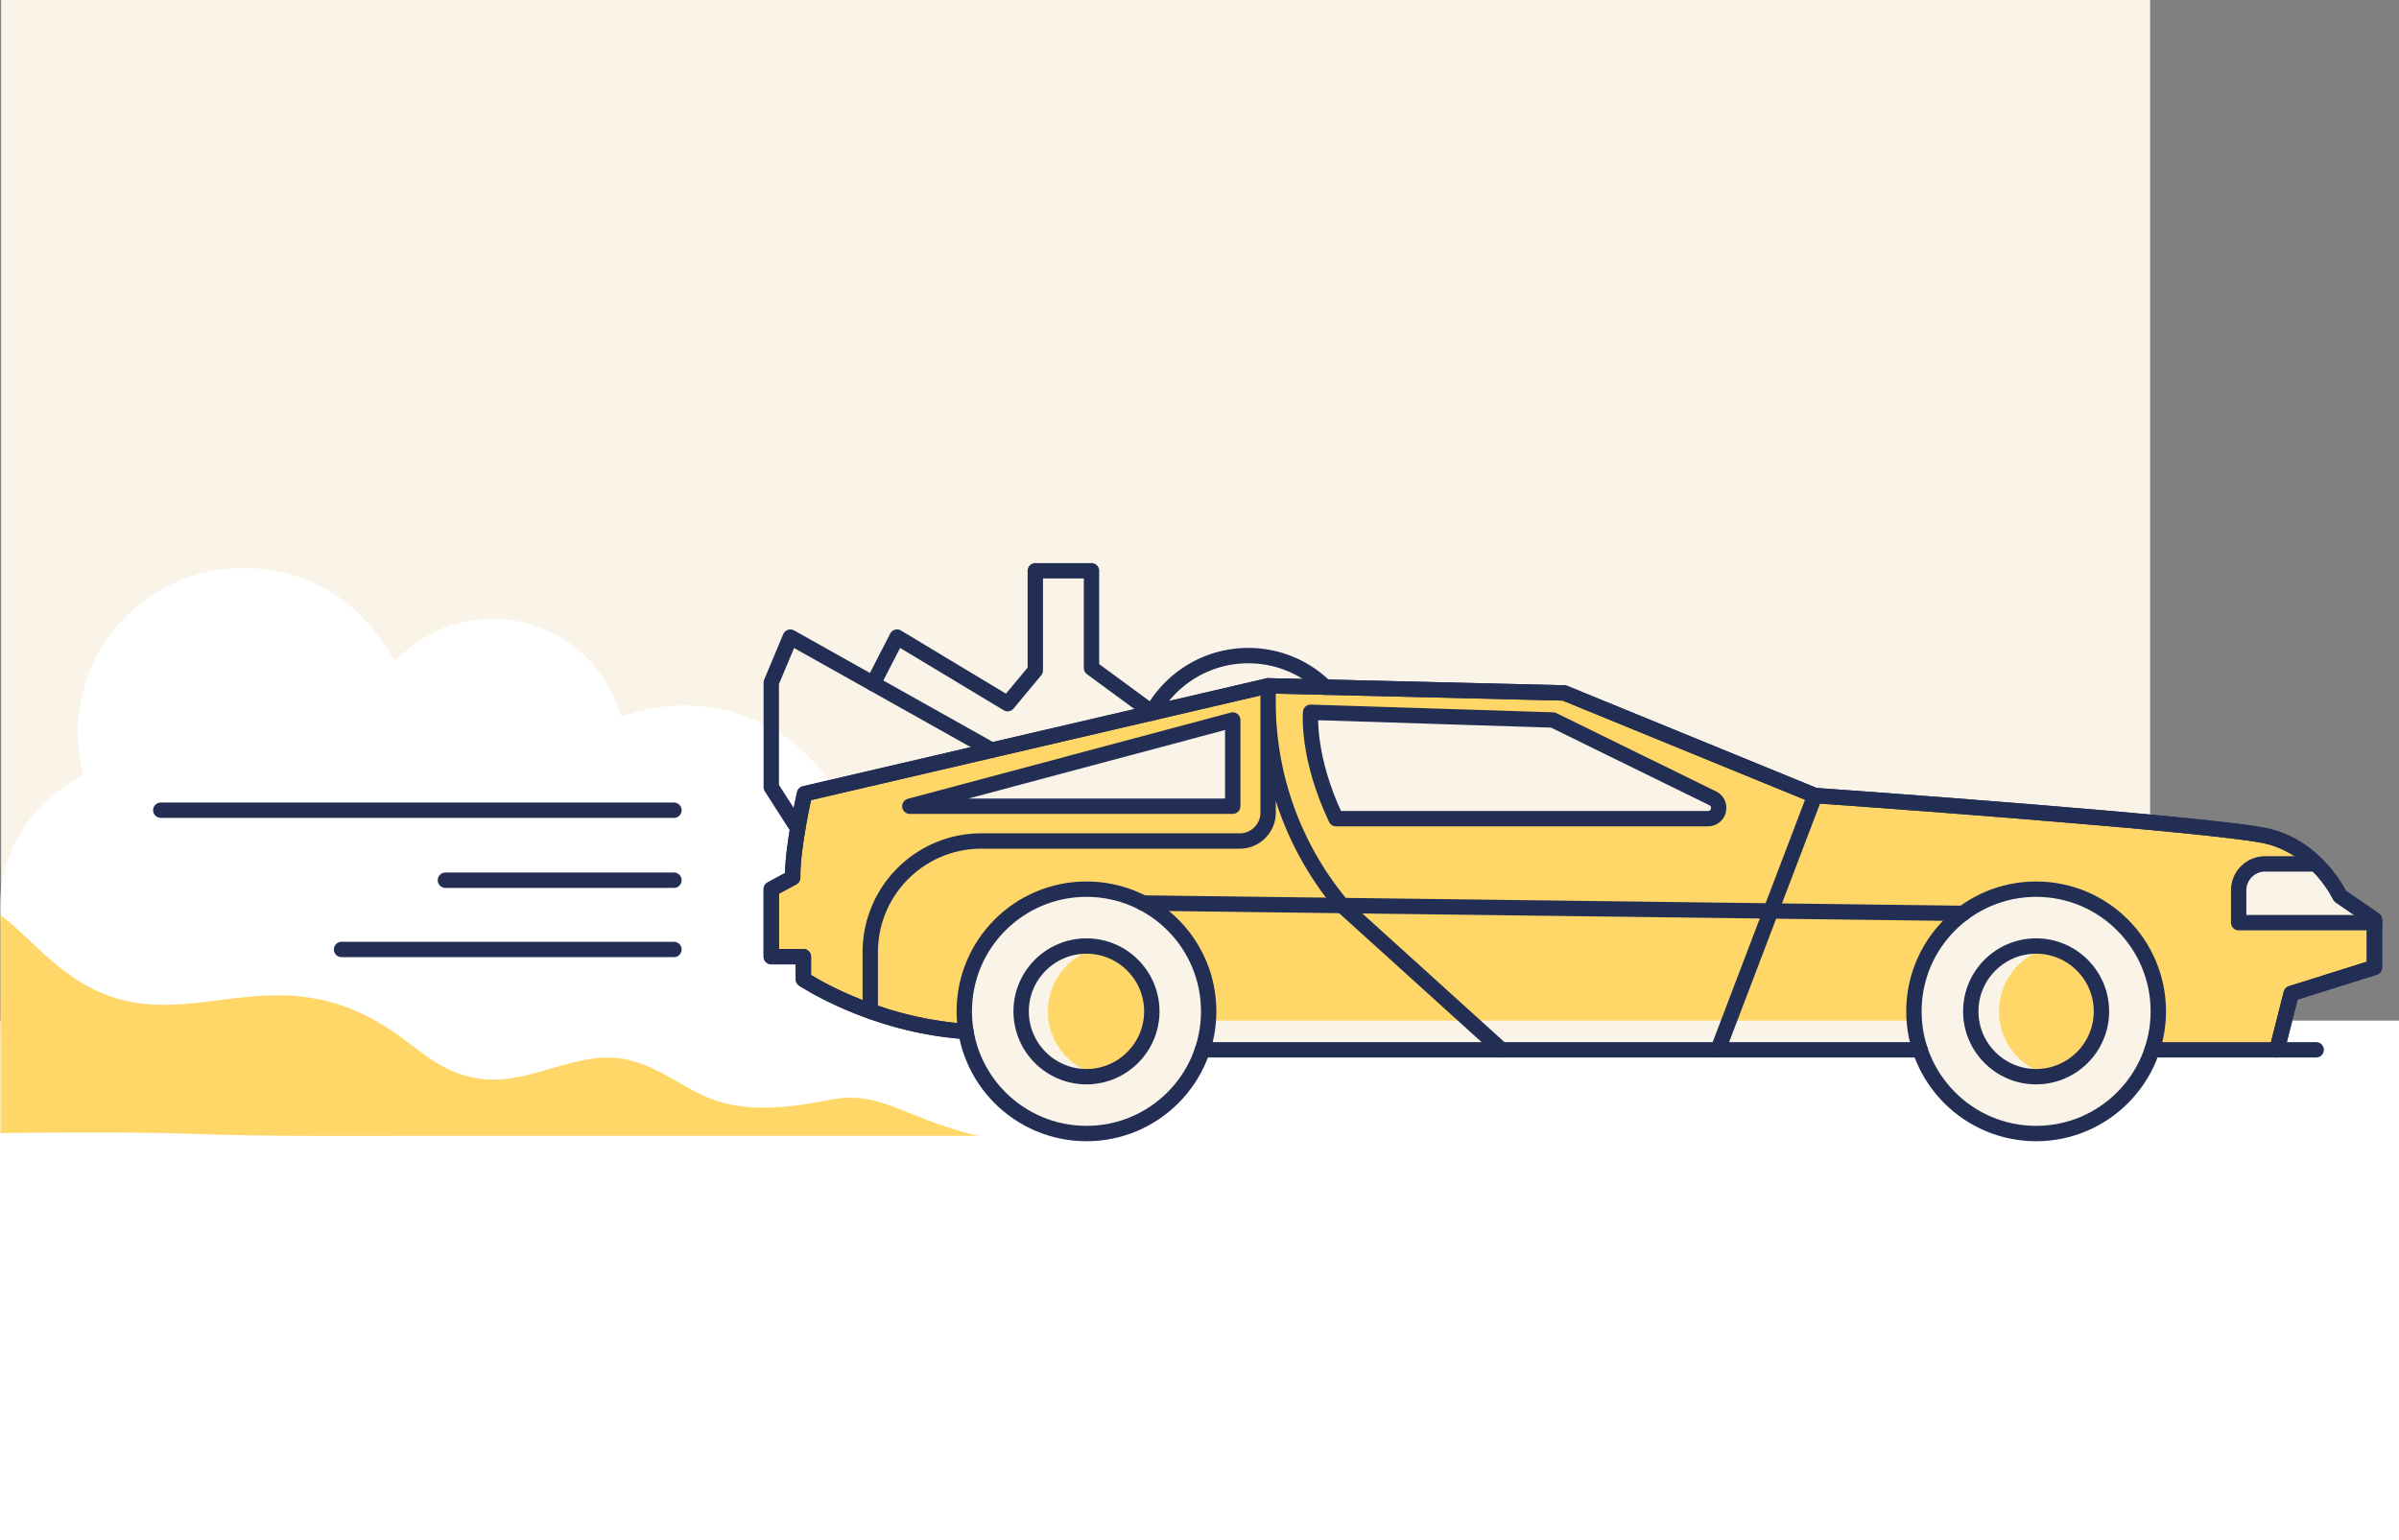 <svg xmlns="http://www.w3.org/2000/svg" xmlns:xlink="http://www.w3.org/1999/xlink" width="547" height="351.214">
	<rect width="100%" height="100%" fill="#808080" stroke="none"/>
	<defs>
		<path id="a" d="M0 0h196.092v110.553H0z"/>
		<path id="c" d="M0 351.214h547V0H0z"/>
	</defs>
	<g fill="none" fill-rule="evenodd">
		<path fill="#FAF4E8" d="M.249 351.214h490V0h-490z"/>
		<path fill="#FFF" d="M0 351.214h547V232.725H0z"/>
		<path stroke="#232E54" stroke-linecap="round" stroke-linejoin="round" stroke-width="2.689" d="M83.237 184.755h66.053m-91.318 21.186h91.318m-27.452 21.141h27.451"/>
		<g transform="translate(0 129.478)">
			<mask id="b" fill="#fff">
				<use xlink:href="#a"/>
			</mask>
			<path fill="#FFF" d="M196.092 70.992c0 16.287-10.018 30.315-24.307 36.373a38.8 38.8 0 0 1-9.615 2.737 42 42 0 0 1-6.097.451H33.6a34.6 34.6 0 0 1-5.56-.451 33.66 33.66 0 0 1-16.035-7.36C4.673 96.658 0 87.518 0 77.316c0-4.012.752-7.918 2.148-11.584a32.3 32.3 0 0 1 3.895-7.36 33.4 33.4 0 0 1 10.663-9.75l2.283-1.33-.51-2.55a37.6 37.6 0 0 1-.726-7.28 36.84 36.84 0 0 1 3.68-16.1 37.3 37.3 0 0 1 4.646-7.334A38 38 0 0 1 55.624 0c11.602 0 22.345 5.155 29.49 14.028a34 34 0 0 1 2.551 3.534l2.256 3.56 3.277-2.683c.43-.345.86-.691 1.316-1.01 1.907-1.381 3.948-2.55 6.124-3.427a27.7 27.7 0 0 1 7.17-2.02c1.505-.265 3.035-.371 4.567-.371 12.354 0 23.662 7.705 28.093 19.156l1.209 3.161 3.277-.93a40.2 40.2 0 0 1 11.119-1.593c22.077 0 40.019 17.748 40.019 39.587" mask="url(#b)"/>
		</g>
		<path fill="#FFF" d="M216.516 239.74h-70.844c-.876-7.917 7.773-18.04 11.07-24.924 2.307-4.82 4.367-15.14 7.903-18.912 9.579-10.216 26.798 1.041 36.814 5.137 5.884 2.405 25.259 12.521 23.887 21.919-1.024 7.017-15.043 7.187-13.14 16.04 1.143.56 3.013.885 4.31.74"/>
		<path fill="#FFD769" d="m519.169 239.394 3.254-12.838 18.983-5.965v-10.848l-7.865-5.424s-5.016-10.711-16.202-13.558-103.522-9.355-103.522-9.355l-57.15-23.39-67.523-1.627L183.453 181s-2.813 12.202-2.712 19.118l-4.881 2.643v15.39h7.322v5.152c0 .416 2.952 1.759 3.271 1.934a82 82 0 0 0 9.25 4.32c9.936 3.934 20.323 5.44 30.897 6.476 12.065 1.181 24.231.142 36.29 1.427 6.223.663 13.272.42 19.315 2.124h91.641z"/>
		<path fill="#FAF4E8" d="M541.405 210.4h-30.962v-7.37c0-3.33 2.7-6.03 6.03-6.03h11.645l5.423 7.32z"/>
		<mask id="d" fill="#fff">
			<use xlink:href="#c"/>
		</mask>
		<path fill="#FAF4E8" d="M275.592 239.394h165.995v-6.669H275.592z" mask="url(#d)"/>
		<path stroke="#232E54" stroke-linecap="round" stroke-linejoin="round" stroke-width="3.505" d="m519.169 239.394 3.254-12.838 18.983-5.965v-10.848l-7.865-5.424s-5.016-10.711-16.202-13.558-103.522-9.355-103.522-9.355l-57.15-23.39-67.523-1.627L183.453 181s-2.813 12.202-2.712 19.118l-4.881 2.643v15.39h7.322v5.152s15.685 10.514 37.062 11.9" mask="url(#d)"/>
		<path fill="#FAF4E8" d="M492.12 230.624c0 15.388-12.476 27.863-27.864 27.863s-27.863-12.475-27.863-27.863 12.474-27.864 27.863-27.864 27.863 12.475 27.863 27.864" mask="url(#d)"/>
		<path stroke="#232E54" stroke-linecap="round" stroke-linejoin="round" stroke-width="3.505" d="M492.12 230.624c0 15.388-12.476 27.863-27.864 27.863s-27.863-12.475-27.863-27.863 12.474-27.864 27.863-27.864 27.863 12.475 27.863 27.864Z" mask="url(#d)"/>
		<path fill="#FFD769" d="M464.256 245.522c-8.214 0-14.898-6.684-14.898-14.899s6.684-14.896 14.898-14.896c8.215 0 14.898 6.682 14.898 14.896s-6.683 14.899-14.898 14.899" mask="url(#d)"/>
		<path fill="#FAF4E8" d="M468.011 245.273a14.6 14.6 0 0 1-2.684.247c-8.216 0-14.899-6.684-14.899-14.9 0-8.209 6.683-14.892 14.899-14.892q1.376.001 2.684.246c-6.94 1.264-12.214 7.354-12.214 14.647 0 7.298 5.274 13.389 12.214 14.652" mask="url(#d)"/>
		<path stroke="#232E54" stroke-linecap="round" stroke-linejoin="round" stroke-width="3.505" d="M464.256 245.522c-8.214 0-14.898-6.684-14.898-14.899s6.684-14.896 14.898-14.896c8.215 0 14.898 6.682 14.898 14.896s-6.683 14.899-14.898 14.899" mask="url(#d)"/>
		<path fill="#FAF4E8" d="M275.592 230.624c0 15.388-12.474 27.863-27.863 27.863s-27.863-12.475-27.863-27.863 12.475-27.864 27.863-27.864 27.863 12.475 27.863 27.864" mask="url(#d)"/>
		<path stroke="#232E54" stroke-linecap="round" stroke-linejoin="round" stroke-width="3.505" d="M275.592 230.624c0 15.388-12.474 27.863-27.863 27.863s-27.863-12.475-27.863-27.863 12.475-27.864 27.863-27.864 27.863 12.475 27.863 27.864" mask="url(#d)"/>
		<path fill="#FFD769" d="M247.73 245.522c-8.216 0-14.899-6.684-14.899-14.899s6.683-14.896 14.898-14.896 14.898 6.682 14.898 14.896-6.683 14.899-14.898 14.899" mask="url(#d)"/>
		<path fill="#FFD769" d="M247.73 245.522c-8.216 0-14.899-6.684-14.899-14.899s6.683-14.896 14.898-14.896 14.898 6.682 14.898 14.896-6.683 14.899-14.898 14.899" mask="url(#d)"/>
		<path fill="#FAF4E8" d="M251.151 245.273a14.6 14.6 0 0 1-2.684.247c-8.216 0-14.899-6.684-14.899-14.9 0-8.209 6.683-14.892 14.899-14.892q1.376.001 2.684.246c-6.94 1.264-12.214 7.354-12.214 14.647 0 7.298 5.274 13.389 12.214 14.652" mask="url(#d)"/>
		<path stroke="#232E54" stroke-linecap="round" stroke-linejoin="round" stroke-width="3.505" d="M247.73 245.522c-8.216 0-14.899-6.684-14.899-14.899s6.683-14.896 14.898-14.896 14.898 6.682 14.898 14.896-6.683 14.899-14.898 14.899Zm26.446-6.128h163.629m52.899 0h37.414" mask="url(#d)"/>
		<path stroke="#232E54" stroke-linecap="round" stroke-linejoin="round" stroke-width="3.505" d="m519.169 239.394 3.254-12.838 18.983-5.965v-10.848l-7.865-5.424s-5.016-10.711-16.202-13.558-103.522-9.355-103.522-9.355l-57.15-23.39-67.523-1.627L183.453 181s-2.813 12.202-2.712 19.118l-4.881 2.643v15.39h7.322v5.152s15.685 10.514 37.062 11.9m40.367-29.284 186.991 2.365m-33.785-26.879-22.101 57.989" mask="url(#d)"/>
		<path stroke="#232E54" stroke-linecap="round" stroke-linejoin="round" stroke-width="3.505" d="m342.362 239.394-36.337-32.9h0a71.93 71.93 0 0 1-16.881-46.298v-3.807 28.925a6.463 6.463 0 0 1-6.463 6.464h-58.903c-13.996 0-25.342 11.346-25.342 25.342v13.462" mask="url(#d)"/>
		<path fill="#FAF4E8" d="m207.452 183.846 73.625-19.66v19.66z" mask="url(#d)"/>
		<path stroke="#232E54" stroke-linecap="round" stroke-linejoin="round" stroke-width="3.505" d="m207.452 183.846 73.625-19.66v19.66z" mask="url(#d)"/>
		<path fill="#FAF4E8" d="M298.839 162.423s-.96 10.046 5.795 24.265h84.792c2.596 0 3.41-3.508 1.079-4.65l-36.399-17.852z" mask="url(#d)"/>
		<path stroke="#232E54" stroke-linecap="round" stroke-linejoin="round" stroke-width="3.505" d="M298.839 162.423s-.96 10.046 5.795 24.265h84.792c2.596 0 3.41-3.508 1.079-4.65l-36.399-17.852zM181.895 188.92l-6.035-9.413v-23.864l4.344-10.359 45.94 25.774" mask="url(#d)"/>
		<path stroke="#232E54" stroke-linecap="round" stroke-linejoin="round" stroke-width="3.505" d="m199.081 155.875 5.456-10.591 25.22 15.173 6.304-7.586v-22.718h12.813v22.168l13.753 10.102m-.035.19c4.243-7.81 12.518-13.112 22.031-13.112 6.85 0 13.057 2.748 17.58 7.203M528.118 197h-11.645a6.03 6.03 0 0 0-6.03 6.03v7.37h30.962" mask="url(#d)"/>
		<path fill="#FFD769" d="M.003 208.612a32 32 0 0 1 2.236 1.76c5.056 4.36 9.556 9.335 15.154 12.973 23.02 14.96 41.867-5.682 68.651 9.64 9.064 5.185 13.32 11.67 23.671 13.04 11.104 1.468 22.11-6.81 33.123-4.426 8.879 1.923 14.452 8.254 23.33 10.185 7.506 1.633 15.566.483 23.104-.999 11.511-2.262 16.607 4.112 33.77 8.235H94.05c-16.183 0-32.515.138-48.586-.411-15.116-.516-30.295-.39-45.463-.222z" mask="url(#d)"/>
		<path stroke="#232E54" stroke-linecap="round" stroke-linejoin="round" stroke-width="3.505" d="M36.659 184.755h117.009m-75.795 31.757h75.795m-52.109-15.792h52.109" mask="url(#d)"/>
	</g>
</svg>
